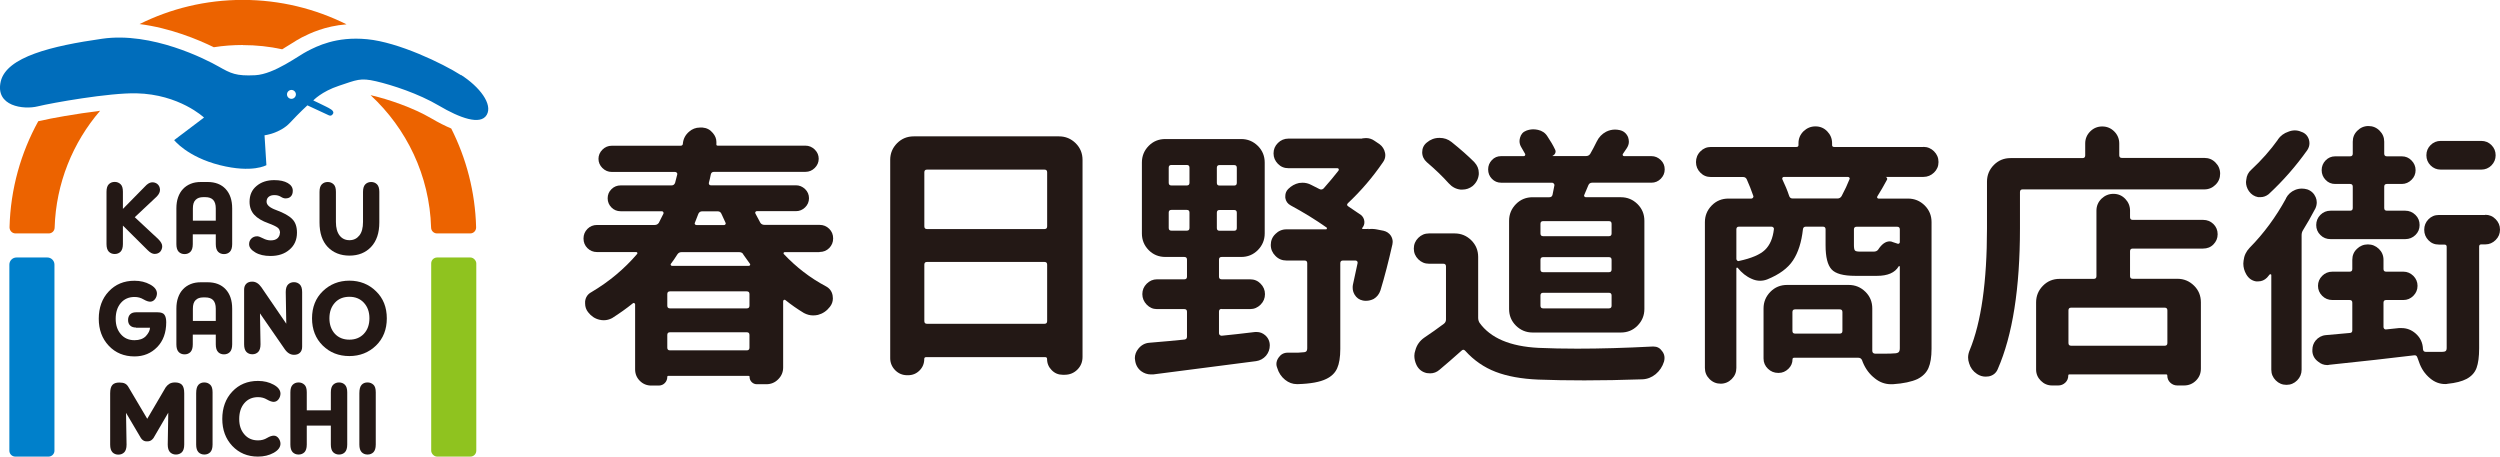 <?xml version="1.0" encoding="UTF-8"?><svg id="_レイヤー_2" xmlns="http://www.w3.org/2000/svg" viewBox="0 0 280.5 51.23"><defs><style>.cls-1{fill:#231815;}.cls-2{fill:#006dbb;}.cls-3{fill:#ec6300;}.cls-4{fill:#8fc31f;}.cls-5{fill:#0080cb;}</style></defs><g id="_レイヤー_1-2"><path class="cls-1" d="M91.93,28.29h-3.89c-.06,0-.1.03-.12.08-.02.05-.01.1.03.14,1.4,1.48,2.96,2.68,4.71,3.61.42.22.68.57.76,1.03.02.1.03.21.03.33,0,.34-.11.66-.33.94-.36.47-.81.77-1.34.91-.18.04-.36.06-.55.06-.34,0-.69-.09-1.03-.27-.73-.44-1.43-.93-2.09-1.46-.04-.04-.09-.04-.15-.01s-.09.08-.09.14v7.44c0,.51-.18.95-.55,1.32-.36.37-.81.56-1.34.56h-1.06c-.22,0-.42-.08-.58-.24-.16-.16-.24-.36-.24-.61,0-.06-.04-.09-.12-.09h-8.99c-.08,0-.12.04-.12.12,0,.26-.09.49-.27.68s-.42.29-.7.29h-.82c-.51,0-.94-.18-1.29-.53s-.53-.78-.53-1.29v-7.29c0-.06-.03-.11-.09-.14s-.11-.03-.15.01c-.73.59-1.51,1.14-2.34,1.67-.3.16-.62.24-.94.24-.16,0-.32-.02-.49-.06-.51-.12-.93-.41-1.27-.85-.22-.28-.33-.61-.33-.97v-.24c.06-.47.29-.81.7-1.03,1.98-1.17,3.69-2.6,5.13-4.28.04-.04.05-.09.03-.14-.02-.05-.06-.08-.12-.08h-4.4c-.43,0-.78-.15-1.08-.44-.29-.29-.44-.65-.44-1.08s.15-.78.44-1.08c.29-.29.65-.44,1.08-.44h6.47c.2,0,.35-.08.46-.24.14-.26.31-.61.52-1.03.02-.06.02-.12-.02-.18-.03-.06-.09-.09-.17-.09h-4.61c-.41,0-.75-.14-1.03-.42-.28-.28-.43-.63-.43-1.03s.14-.75.43-1.03c.28-.28.63-.42,1.03-.42h5.71c.2,0,.33-.1.4-.3.06-.2.14-.52.24-.94.02-.06,0-.12-.05-.18-.05-.06-.12-.09-.2-.09h-7.1c-.41,0-.75-.15-1.05-.44-.29-.29-.44-.64-.44-1.03s.15-.74.44-1.03c.29-.29.64-.44,1.05-.44h7.71c.16,0,.25-.07.27-.21v-.06c.06-.53.29-.96.7-1.31.34-.3.75-.46,1.21-.46h.3c.47.04.85.24,1.15.61.26.3.4.64.4,1v.24c-.02.12.03.18.15.18h9.84c.4,0,.75.15,1.05.44.29.29.44.64.44,1.03s-.15.74-.44,1.03c-.29.29-.64.44-1.05.44h-10.26c-.2,0-.32.1-.36.3-.06.32-.13.63-.21.91-.02.08-.01.15.03.21.04.06.1.09.18.09h9.56c.38,0,.72.14,1.02.42.29.28.44.63.44,1.03s-.15.75-.44,1.03c-.29.28-.63.42-1.02.42h-4.4c-.06,0-.11.03-.15.09-.04.06-.04.12,0,.18.22.42.4.77.55,1.03.1.16.26.24.49.24h6.16c.43,0,.78.15,1.08.44.29.29.44.65.44,1.08s-.15.78-.44,1.08c-.29.29-.65.44-1.08.44ZM83.79,34.6c.2,0,.3-.1.3-.3v-1.31c0-.2-.1-.3-.3-.3h-8.62c-.2,0-.3.1-.3.3v1.31c0,.2.1.3.3.3h8.62ZM74.87,39.01c0,.2.1.3.3.3h8.62c.2,0,.3-.1.3-.3v-1.43c0-.2-.1-.3-.3-.3h-8.62c-.2,0-.3.1-.3.3v1.43ZM83.4,28.53c-.1-.16-.25-.24-.46-.24h-6.47c-.2,0-.35.08-.46.24-.28.45-.53.8-.73,1.06-.04.04-.05.09-.02.15s.08.09.14.09h8.62c.06,0,.11-.03.14-.09s.02-.11-.02-.15c-.26-.36-.52-.72-.76-1.06ZM80.94,23.98c-.08-.18-.22-.27-.42-.27h-1.73c-.2,0-.34.09-.43.27-.16.42-.29.76-.39,1-.04.06-.04.12,0,.18.04.06.1.09.18.09h3.1c.06,0,.11-.03.15-.09.04-.06.04-.12,0-.18-.16-.34-.31-.68-.46-1Z"/><path class="cls-1" d="M99.88,17.94c0-.73.26-1.35.77-1.87.52-.52,1.14-.77,1.87-.77h16.3c.73,0,1.35.26,1.87.77.52.52.77,1.14.77,1.87v22.1c0,.57-.19,1.04-.58,1.43-.38.38-.86.58-1.43.58h-.21c-.49,0-.9-.17-1.24-.52-.34-.34-.52-.76-.52-1.25,0-.14-.07-.21-.21-.21h-13.36c-.14,0-.21.07-.21.21,0,.51-.18.94-.53,1.29-.35.35-.78.53-1.29.53h-.09c-.53,0-.98-.19-1.35-.56-.37-.38-.56-.83-.56-1.35v-22.25ZM117.49,19.33c0-.2-.1-.3-.3-.3h-13.18c-.2,0-.3.1-.3.3v6.07c0,.2.1.3.3.3h13.18c.2,0,.3-.1.3-.3v-6.07ZM103.71,36.03c0,.2.1.3.3.3h13.18c.2,0,.3-.1.3-.3v-6.34c0-.2-.1-.3-.3-.3h-13.18c-.2,0-.3.1-.3.3v6.34Z"/><path class="cls-1" d="M137.07,34.66c-.2,0-.3.1-.3.3v2.43c0,.08.03.15.09.2.06.05.13.08.21.08,1.01-.1,2.27-.24,3.76-.42h.18c.34,0,.66.12.94.36.34.3.52.69.52,1.15,0,.42-.14.81-.42,1.15-.3.34-.68.55-1.12.61-.89.12-4.74.62-11.54,1.49h-.27c-.38,0-.75-.12-1.09-.37-.38-.3-.61-.71-.67-1.21-.02-.08-.03-.16-.03-.24,0-.38.13-.74.39-1.06.32-.4.73-.63,1.21-.67,1.68-.14,3-.26,3.95-.36.2-.02.3-.13.3-.33v-2.79c0-.2-.1-.3-.3-.3h-3.07c-.45,0-.83-.17-1.15-.5-.32-.33-.49-.73-.49-1.18s.16-.84.49-1.17c.32-.32.71-.49,1.15-.49h3.07c.2,0,.3-.1.3-.3v-1.91c0-.2-.1-.3-.3-.3h-2.12c-.75,0-1.38-.26-1.88-.77-.51-.52-.76-1.14-.76-1.87v-7.95c0-.73.25-1.35.76-1.87.51-.52,1.13-.77,1.88-.77h8.5c.73,0,1.35.26,1.87.77.52.52.77,1.14.77,1.87v7.95c0,.73-.26,1.35-.77,1.87-.52.52-1.14.77-1.87.77h-2.19c-.2,0-.3.1-.3.3v1.91c0,.2.1.3.3.3h3.19c.47,0,.86.16,1.18.49s.49.71.49,1.17-.16.85-.49,1.18-.72.5-1.18.5h-3.19ZM131.43,18.51c-.2,0-.3.1-.3.3v1.7c0,.2.1.3.3.3h1.73c.2,0,.3-.1.3-.3v-1.7c0-.2-.1-.3-.3-.3h-1.73ZM131.43,23.55c-.2,0-.3.1-.3.3v1.73c0,.2.1.3.3.3h1.73c.2,0,.3-.1.3-.3v-1.73c0-.2-.1-.3-.3-.3h-1.73ZM138.47,20.82c.2,0,.3-.1.3-.3v-1.7c0-.2-.1-.3-.3-.3h-1.64c-.2,0-.3.1-.3.3v1.7c0,.2.1.3.3.3h1.64ZM138.47,25.89c.2,0,.3-.1.3-.3v-1.73c0-.2-.1-.3-.3-.3h-1.64c-.2,0-.3.1-.3.3v1.73c0,.2.1.3.3.3h1.64ZM153.53,25.71c.32-.04.64-.03.94.03l.76.15c.34.08.62.26.82.55.14.22.21.46.21.7,0,.08-.01.17-.03.27-.43,1.9-.87,3.62-1.34,5.16-.14.42-.39.75-.76.97-.28.14-.57.21-.85.21-.12,0-.24,0-.36-.03-.41-.08-.72-.3-.94-.67-.14-.24-.21-.5-.21-.76,0-.12,0-.24.03-.36.16-.71.33-1.51.52-2.4.02-.08,0-.15-.04-.21-.05-.06-.12-.09-.2-.09h-1.4c-.2,0-.3.1-.3.3v9.62c0,.93-.12,1.66-.35,2.17-.23.52-.64.92-1.23,1.2-.69.34-1.75.54-3.19.58h-.09c-.49,0-.93-.16-1.34-.49-.42-.34-.72-.79-.88-1.34-.06-.14-.09-.28-.09-.42,0-.26.09-.52.27-.76.24-.34.58-.52,1-.52h.76c.34,0,.61,0,.79-.03.24,0,.41-.03.5-.09.09-.06.14-.19.14-.39v-9.53c0-.2-.1-.3-.3-.3h-2.03c-.49,0-.9-.17-1.24-.52-.34-.34-.52-.75-.52-1.23s.17-.89.52-1.23c.34-.34.76-.52,1.24-.52h4.46s.07-.03.08-.08c0-.05,0-.09-.02-.11-1.23-.87-2.58-1.7-4.04-2.49-.34-.18-.55-.46-.61-.85v-.21c0-.3.11-.57.33-.79.34-.34.75-.57,1.21-.67.14-.02.27-.03.39-.03.34,0,.67.08.97.24.32.16.63.31.91.46.18.1.34.08.49-.06.65-.73,1.2-1.4,1.67-2,.04-.06.05-.12.02-.18-.03-.06-.08-.09-.14-.09h-5.5c-.47,0-.86-.16-1.18-.49s-.49-.71-.49-1.17.16-.84.49-1.17c.32-.32.72-.49,1.18-.49h8.17c.06,0,.11,0,.15-.03.14-.02.27-.03.39-.03.34,0,.66.1.94.3l.58.39c.32.24.53.57.61.97.02.08.03.17.03.27,0,.28-.09.55-.27.79-1.15,1.68-2.46,3.21-3.92,4.58-.14.14-.13.26.03.36.89.61,1.37.93,1.43.97.22.18.35.42.38.71.03.29-.06.55-.26.77.02.06.04.09.06.09h.52s.08,0,.12-.03Z"/><path class="cls-1" d="M163.21,26.19c.73,0,1.35.26,1.87.77.52.52.77,1.14.77,1.87v6.83c0,.2.05.38.15.55,1.23,1.72,3.44,2.66,6.62,2.82,1.36.06,2.8.09,4.34.09,2.57,0,5.39-.08,8.47-.24h.09c.41,0,.73.17.97.52.18.22.27.48.27.76,0,.14-.02.28-.06.42-.18.57-.49,1.03-.93,1.4-.44.36-.94.56-1.5.58-2.33.08-4.49.12-6.5.12-1.88,0-3.61-.03-5.19-.09-1.88-.08-3.47-.37-4.77-.87-1.3-.5-2.43-1.28-3.4-2.35-.14-.16-.28-.17-.42-.03-.93.83-1.76,1.55-2.49,2.16-.3.26-.65.39-1.03.39-.12,0-.25-.01-.39-.03-.53-.12-.91-.42-1.15-.91-.16-.34-.24-.69-.24-1.03,0-.2.04-.41.12-.64.16-.59.5-1.05,1-1.4.75-.5,1.48-1.02,2.19-1.55.16-.12.24-.28.24-.49v-5.95c0-.2-.1-.3-.3-.3h-1.61c-.47,0-.87-.17-1.2-.5s-.5-.73-.5-1.2.17-.87.5-1.2c.33-.33.73-.5,1.2-.5h2.88ZM165.43,18.21c.32.34.49.74.49,1.18v.18c-.06.53-.29.96-.7,1.31-.34.26-.72.39-1.12.39h-.24c-.51-.06-.94-.29-1.31-.7-.69-.77-1.51-1.56-2.46-2.37-.34-.3-.52-.68-.52-1.12s.17-.81.52-1.09c.4-.34.87-.52,1.4-.52h.03c.51,0,.95.15,1.34.46,1.01.81,1.87,1.57,2.58,2.28ZM169.32,24.77c0-.73.26-1.35.77-1.87s1.14-.77,1.87-.77h1.88c.2,0,.32-.1.36-.3.06-.26.13-.62.21-1.06,0-.06-.03-.12-.08-.18s-.12-.09-.2-.09h-5.71c-.4,0-.75-.15-1.03-.44-.28-.29-.42-.64-.42-1.05s.14-.75.42-1.05.63-.44,1.03-.44h2.55c.06,0,.11-.03.14-.08.03-.05.04-.11.01-.17-.14-.24-.28-.49-.42-.73-.14-.22-.21-.46-.21-.7,0-.12.02-.25.06-.39.1-.38.33-.65.7-.79.26-.1.53-.15.79-.15.16,0,.33.02.52.06.46.1.82.34,1.06.73.34.51.63.99.85,1.46.08.14.09.28.03.42s-.16.24-.3.3v.03h3.76c.2,0,.35-.08.46-.24.24-.42.49-.88.73-1.38.24-.5.6-.87,1.06-1.11.32-.16.66-.24,1-.24.16,0,.33.02.52.06.45.1.76.37.94.79.06.18.09.35.09.52,0,.24-.08.48-.23.71-.15.23-.3.45-.44.65-.04.06-.04.12-.01.17.03.05.08.08.14.08h3.07c.4,0,.75.15,1.05.44s.44.64.44,1.05-.15.75-.44,1.05c-.29.29-.64.44-1.05.44h-6.65c-.2,0-.34.09-.42.27-.2.45-.35.81-.46,1.09-.04.06-.04.12,0,.18.04.06.1.09.18.09h3.92c.73,0,1.35.26,1.87.77.52.52.77,1.14.77,1.87v9.9c0,.73-.26,1.35-.77,1.87s-1.14.77-1.87.77h-9.9c-.73,0-1.35-.26-1.87-.77-.52-.52-.77-1.14-.77-1.87v-9.9ZM180.52,26.5c.2,0,.3-.1.3-.3v-1.09c0-.2-.1-.3-.3-.3h-7.38c-.2,0-.3.1-.3.3v1.09c0,.2.1.3.3.3h7.38ZM180.52,30.54c.2,0,.3-.1.3-.3v-1.09c0-.2-.1-.3-.3-.3h-7.38c-.2,0-.3.1-.3.3v1.09c0,.2.1.3.3.3h7.38ZM180.52,34.6c.2,0,.3-.1.3-.3v-1.15c0-.2-.1-.3-.3-.3h-7.38c-.2,0-.3.1-.3.3v1.15c0,.2.1.3.3.3h7.38Z"/><path class="cls-1" d="M215.8,16.48c.47,0,.87.17,1.2.5s.5.73.5,1.2-.17.86-.5,1.18c-.33.32-.73.49-1.2.49h-4.22c.06.02.11.06.14.12s.04.12.01.18c-.38.71-.75,1.34-1.09,1.88-.04.06-.04.12-.01.17.03.05.08.08.14.08h3.31c.73,0,1.35.26,1.87.77.52.52.77,1.14.77,1.87v14.21c0,.93-.12,1.65-.35,2.17-.23.52-.64.93-1.23,1.23-.65.3-1.57.5-2.76.58h-.21c-.65,0-1.25-.21-1.79-.64-.61-.47-1.06-1.07-1.37-1.82-.04-.08-.07-.16-.09-.24-.08-.18-.22-.27-.42-.27h-7.2c-.12,0-.18.06-.18.18,0,.4-.15.76-.46,1.06s-.67.46-1.09.46h-.06c-.45,0-.83-.16-1.15-.47-.32-.31-.49-.69-.49-1.14v-5.62c0-.73.26-1.35.77-1.87s1.14-.77,1.87-.77h6.92c.73,0,1.35.26,1.87.77s.77,1.14.77,1.87v4.74c0,.2.1.31.3.33h1.21c.4,0,.71-.01.91-.03.24,0,.41-.04.52-.12.1-.08.15-.23.15-.46v-9.14s-.02-.07-.05-.08c-.03-.01-.06,0-.08.04-.42.71-1.23,1.06-2.43,1.06h-2.43c-1.34,0-2.23-.24-2.67-.73-.45-.49-.67-1.39-.67-2.7v-1.79c0-.2-.1-.3-.3-.3h-1.91c-.2,0-.31.1-.33.3-.16,1.44-.53,2.6-1.11,3.48-.58.88-1.54,1.59-2.9,2.14-.26.1-.53.15-.79.15-.32,0-.64-.07-.94-.21-.61-.26-1.13-.68-1.58-1.24-.02-.02-.05-.03-.09-.02-.04.01-.06.04-.06.08v11.17c0,.49-.17.9-.52,1.25-.34.34-.76.52-1.24.52s-.9-.17-1.25-.52-.52-.76-.52-1.25v-16.36c0-.73.26-1.35.77-1.87s1.14-.77,1.87-.77h2.58c.06,0,.12-.03.17-.09.05-.06.07-.13.04-.21-.22-.65-.47-1.26-.73-1.85-.08-.18-.22-.27-.42-.27h-3.61c-.47,0-.86-.16-1.18-.49-.32-.32-.49-.72-.49-1.18s.16-.87.49-1.2c.32-.33.72-.5,1.18-.5h9.59c.16,0,.24-.07.24-.21v-.21c0-.53.19-.97.56-1.34.38-.36.82-.55,1.34-.55s.96.18,1.32.55.55.81.55,1.34v.21c0,.14.08.21.24.21h9.99ZM195.12,25.43c-.2,0-.3.1-.3.3v3.31c0,.08.03.15.09.2.06.05.13.07.21.04,1.4-.3,2.37-.72,2.91-1.24.55-.53.88-1.29,1-2.31.02-.08,0-.15-.06-.21-.06-.06-.13-.09-.21-.09h-3.64ZM200.74,21.97c.06.2.19.3.39.3h5.04c.2,0,.35-.09.46-.27.37-.69.66-1.32.88-1.88.04-.06.04-.12,0-.18-.04-.06-.1-.09-.18-.09h-7.17c-.08,0-.14.03-.17.09s-.04.12-.01.18c.3.63.56,1.24.76,1.85ZM206.42,37.43c.2,0,.3-.1.3-.3v-2.12c0-.2-.1-.3-.3-.3h-5.01c-.2,0-.3.1-.3.3v2.12c0,.2.1.3.3.3h5.01ZM212.91,27.35c.06.02.12,0,.17-.03.05-.04.08-.09.08-.15v-1.43c0-.2-.1-.3-.3-.3h-4.55c-.2,0-.3.1-.3.3v1.76c0,.32.04.53.12.61.08.08.26.12.55.12h1.55c.22,0,.38-.07.49-.21.41-.63.84-.94,1.31-.94.12,0,.24.03.36.09.18.06.36.12.55.18Z"/><path class="cls-1" d="M237.78,17.42c0,.2.1.3.3.3h9.26c.49,0,.9.17,1.24.52.34.34.52.76.52,1.25s-.17.9-.52,1.24c-.34.34-.76.52-1.24.52h-20.4c-.2,0-.3.1-.3.3v4.07c0,6.74-.83,12-2.49,15.79-.18.44-.52.72-1,.82-.12.02-.24.03-.36.03-.34,0-.67-.1-.97-.3-.45-.3-.74-.7-.88-1.18-.08-.22-.12-.45-.12-.67,0-.26.06-.54.18-.82,1.29-3.12,1.94-7.67,1.94-13.66v-5.25c0-.73.26-1.35.77-1.87.52-.52,1.14-.77,1.87-.77h8.08c.2,0,.3-.1.3-.3v-1.34c0-.53.19-.98.56-1.35s.82-.56,1.35-.56.98.19,1.35.56.56.83.56,1.35v1.34ZM238.99,23.64v.73c0,.2.1.3.3.3h7.89c.47,0,.85.16,1.17.47.31.31.47.69.47,1.14s-.16.82-.47,1.14-.7.47-1.17.47h-7.89c-.2,0-.3.1-.3.3v2.79c0,.2.1.3.3.3h5.01c.73,0,1.35.26,1.87.77s.77,1.14.77,1.87v7.44c0,.53-.18.97-.55,1.34-.36.36-.81.55-1.34.55h-.76c-.3,0-.57-.11-.79-.32-.22-.21-.33-.48-.33-.8,0-.08-.04-.12-.12-.12h-10.87c-.08,0-.12.04-.12.12,0,.32-.11.59-.33.8-.22.21-.49.32-.79.32h-.7c-.49,0-.91-.18-1.26-.53-.35-.35-.53-.77-.53-1.26v-7.53c0-.73.26-1.35.77-1.87s1.14-.77,1.87-.77h3.83c.2,0,.3-.1.3-.3v-7.35c0-.53.19-.97.56-1.34.38-.36.82-.55,1.34-.55s.96.18,1.32.55.55.81.55,1.34ZM242.88,38.79c.2,0,.3-.1.3-.3v-3.67c0-.2-.1-.3-.3-.3h-10.5c-.2,0-.3.1-.3.3v3.67c0,.2.1.3.3.3h10.5Z"/><path class="cls-1" d="M256.48,22.25c.24-.45.59-.76,1.03-.94.24-.1.5-.15.76-.15.2,0,.4.03.61.09.45.16.76.46.94.88.08.18.12.38.12.58,0,.22-.05.45-.15.67-.47.89-.93,1.71-1.4,2.46-.1.16-.15.34-.15.55v15.09c0,.46-.17.87-.5,1.2s-.73.5-1.2.5-.87-.17-1.2-.5-.5-.73-.5-1.2v-10.6c0-.06-.02-.1-.06-.11-.04,0-.08,0-.12.02-.1.12-.2.24-.3.36-.28.28-.61.42-.97.42h-.27c-.47-.08-.83-.34-1.09-.79-.22-.38-.33-.79-.33-1.21,0-.1.01-.21.03-.33.06-.55.28-1.02.67-1.43,1.6-1.62,2.96-3.47,4.1-5.56ZM255.57,15.66c.3-.43.7-.72,1.18-.88.24-.1.49-.15.73-.15s.48.05.7.15c.45.14.74.44.88.88.04.14.06.28.06.42,0,.26-.08.52-.24.76-1.29,1.82-2.74,3.47-4.34,4.95-.28.22-.59.33-.91.33h-.27c-.42-.08-.77-.3-1.03-.67-.22-.32-.33-.67-.33-1.03,0-.08.01-.16.03-.24.04-.47.23-.85.58-1.15,1.13-1.05,2.12-2.17,2.98-3.37ZM278.86,24.1c.44,0,.83.16,1.15.49s.49.71.49,1.17-.16.84-.49,1.17c-.32.32-.71.49-1.15.49h-.46c-.16,0-.24.08-.24.24v11.42c0,.95-.1,1.68-.29,2.2-.19.52-.56.93-1.11,1.23-.53.28-1.24.46-2.13.55-.08.02-.17.03-.27.03-.63,0-1.19-.21-1.7-.64-.59-.49-1-1.1-1.25-1.85-.06-.18-.12-.34-.18-.49-.06-.2-.19-.28-.4-.24-2.65.32-5.82.68-9.5,1.06-.06.02-.13.03-.21.03-.38,0-.73-.13-1.03-.39-.38-.28-.6-.66-.64-1.12v-.21c0-.38.12-.73.36-1.03.3-.36.69-.57,1.15-.61.08,0,.97-.08,2.67-.24.2,0,.3-.1.3-.3v-3.1c0-.2-.1-.3-.3-.3h-1.94c-.45,0-.83-.16-1.14-.47-.31-.31-.47-.69-.47-1.12s.16-.81.47-1.12c.31-.31.69-.47,1.14-.47h1.94c.2,0,.3-.1.3-.3v-1.03c0-.49.17-.9.52-1.23.34-.33.75-.5,1.23-.5s.88.17,1.23.5c.34.33.52.74.52,1.23v1.03c0,.2.1.3.3.3h1.94c.42,0,.79.16,1.11.47.31.31.47.69.47,1.12s-.16.81-.47,1.12-.68.47-1.11.47h-1.94c-.2,0-.3.1-.3.3v2.73c0,.08.03.15.09.21.06.06.13.08.21.06.41-.04.88-.09,1.43-.15h.3c.59,0,1.11.2,1.58.61.53.47.8,1.05.82,1.76.02.2.13.3.33.3h1.79c.2,0,.34-.03.42-.09.08-.06.12-.18.12-.36v-11.35c0-.16-.09-.24-.27-.24h-.61c-.47,0-.86-.16-1.17-.49-.31-.32-.47-.71-.47-1.17s.16-.85.47-1.17c.31-.32.7-.49,1.17-.49h5.19ZM263.68,23.64c.2,0,.3-.1.3-.3v-2.4c0-.2-.1-.3-.3-.3h-1.67c-.43,0-.79-.15-1.08-.46-.29-.3-.44-.67-.44-1.09s.15-.79.44-1.09c.29-.3.65-.46,1.08-.46h1.67c.2,0,.3-.1.3-.3v-1.34c0-.49.17-.9.52-1.24.34-.34.76-.52,1.24-.52s.9.17,1.25.52.52.76.52,1.24v1.34c0,.2.1.3.3.3h1.67c.43,0,.79.15,1.09.46.3.3.46.67.46,1.09s-.15.79-.46,1.09c-.3.3-.67.46-1.09.46h-1.67c-.2,0-.3.1-.3.3v2.4c0,.2.1.3.3.3h2.06c.44,0,.82.16,1.14.47s.47.69.47,1.14-.16.82-.47,1.12c-.31.3-.69.46-1.14.46h-8.38c-.45,0-.83-.15-1.14-.46-.31-.3-.47-.68-.47-1.12s.16-.83.47-1.14.69-.47,1.14-.47h2.19ZM278.4,15.81c.45,0,.83.16,1.14.47s.47.69.47,1.14-.16.82-.47,1.14c-.31.31-.69.47-1.14.47h-4.55c-.45,0-.83-.16-1.14-.47-.31-.31-.47-.69-.47-1.14s.16-.83.47-1.14.69-.47,1.14-.47h4.55Z"/><path class="cls-1" d="M13.79,25.32v2.06c0,.4-.09.68-.26.86-.17.17-.39.26-.66.26s-.49-.09-.66-.26c-.17-.18-.26-.46-.26-.86v-5.86c0-.4.09-.68.26-.85.17-.17.39-.26.66-.26s.48.09.66.26.26.45.26.85v1.92l2.47-2.51c.26-.29.52-.45.76-.47s.45.04.63.18c.18.15.28.35.3.61.02.26-.1.53-.36.8l-2.47,2.32,2.64,2.46c.3.3.44.56.44.8s-.08.44-.23.62c-.16.16-.37.24-.62.24s-.5-.14-.78-.42l-2.78-2.76Z"/><path class="cls-1" d="M21.63,26.29v1.1c0,.4-.09.68-.26.86-.17.17-.39.26-.66.26s-.49-.09-.66-.26c-.17-.18-.26-.46-.26-.86v-4c0-.47.06-.88.19-1.25s.31-.68.55-.93c.24-.26.53-.45.87-.59.34-.14.72-.2,1.14-.2h.75c.86,0,1.54.26,2.03.79s.73,1.25.73,2.18v4c0,.4-.09.68-.26.86-.17.17-.39.26-.66.26s-.49-.09-.66-.26c-.17-.18-.26-.46-.26-.86v-1.1h-2.57ZM24.21,24.76v-1.37c0-.44-.1-.76-.3-.97-.2-.2-.49-.3-.86-.3h-.26c-.36,0-.64.1-.84.3-.21.2-.31.52-.31.97v1.37h2.57Z"/><path class="cls-1" d="M31.42,26.17c0-.29-.09-.5-.27-.63-.17-.13-.51-.3-1.03-.49-.71-.25-1.24-.57-1.59-.95-.35-.38-.53-.87-.53-1.46,0-.75.26-1.34.78-1.77.52-.44,1.18-.66,1.99-.66.64,0,1.14.11,1.52.33.38.22.56.51.56.86,0,.28-.07.49-.22.64-.14.15-.34.22-.6.22-.16,0-.33-.06-.52-.18-.19-.12-.43-.19-.71-.19s-.49.06-.65.19c-.16.13-.24.31-.24.55,0,.37.36.68,1.08.94.84.31,1.44.64,1.79,1,.36.35.54.86.54,1.53,0,.8-.28,1.44-.84,1.91-.54.47-1.25.71-2.13.71-.69,0-1.26-.13-1.71-.4-.46-.27-.69-.58-.69-.92,0-.25.08-.46.25-.63s.39-.26.66-.26c.14,0,.36.08.65.23.3.16.59.23.87.23.33,0,.59-.08.76-.24s.26-.36.26-.59Z"/><path class="cls-1" d="M41.64,20.42c.27,0,.49.09.66.26.17.17.26.45.26.85v3.43c0,1.18-.31,2.09-.92,2.74-.61.65-1.42.98-2.43.98s-1.83-.33-2.45-.98c-.61-.65-.91-1.56-.91-2.74v-3.43c0-.4.09-.68.26-.85.17-.17.39-.26.66-.26s.48.09.66.26.26.45.26.85v3.38c0,.65.14,1.16.41,1.51.27.35.64.53,1.11.53s.83-.18,1.11-.53.41-.86.41-1.51v-3.38c0-.4.09-.68.26-.85s.39-.26.66-.26Z"/><path class="cls-1" d="M15.26,36.75c-.29,0-.51-.08-.66-.23-.16-.15-.23-.36-.23-.62s.08-.47.23-.63c.16-.16.38-.23.66-.23h2.43c.39,0,.65.1.77.29.13.19.19.47.19.83,0,1.16-.34,2.09-1.01,2.78-.68.7-1.53,1.05-2.55,1.05-1.17,0-2.14-.4-2.89-1.2-.75-.8-1.12-1.81-1.12-3.03s.37-2.27,1.12-3.06c.75-.8,1.71-1.2,2.88-1.2.67,0,1.25.14,1.76.42.5.27.75.6.77.98,0,.24-.07.46-.21.65s-.32.29-.54.3c-.2,0-.45-.08-.76-.26-.3-.18-.63-.27-1.01-.27-.64,0-1.16.23-1.54.68-.38.45-.57,1.04-.57,1.77s.19,1.27.57,1.72c.38.45.89.68,1.54.68.55,0,.97-.15,1.27-.45.3-.33.46-.64.47-.95h-1.57Z"/><path class="cls-1" d="M21.63,37.54v1.1c0,.4-.09.68-.26.86-.17.17-.39.26-.66.26s-.49-.09-.66-.26c-.17-.18-.26-.46-.26-.86v-4c0-.47.06-.88.19-1.25s.31-.68.55-.93c.24-.26.53-.45.87-.59.34-.14.72-.2,1.14-.2h.75c.86,0,1.54.26,2.03.79s.73,1.25.73,2.18v4c0,.4-.09.68-.26.86-.17.17-.39.26-.66.26s-.49-.09-.66-.26c-.17-.18-.26-.46-.26-.86v-1.1h-2.57ZM24.21,36.01v-1.37c0-.44-.1-.76-.3-.97-.2-.2-.49-.3-.86-.3h-.26c-.36,0-.64.1-.84.3-.21.2-.31.52-.31.97v1.37h2.57Z"/><path class="cls-1" d="M29.17,35.16l.06,3.47c0,.4-.09.68-.26.86-.17.17-.39.26-.66.26s-.49-.09-.66-.26c-.17-.18-.26-.46-.26-.86v-6.13c0-.28.08-.5.24-.66.16-.16.38-.24.67-.24.39,0,.73.21,1.02.62l2.8,4.1-.06-3.55c0-.4.09-.68.26-.85.17-.17.39-.26.66-.26s.48.09.66.26c.17.17.26.45.26.85v6.14c0,.28-.08.5-.24.66-.16.16-.38.24-.67.24-.4,0-.75-.21-1.04-.63l-2.78-4.02Z"/><path class="cls-1" d="M39.2,39.95c-1.19,0-2.19-.39-2.99-1.18-.8-.79-1.2-1.81-1.2-3.05s.4-2.27,1.21-3.05c.81-.78,1.8-1.18,2.98-1.18s2.19.4,2.99,1.19c.81.78,1.21,1.8,1.21,3.04s-.4,2.26-1.21,3.05c-.81.78-1.81,1.18-2.99,1.18ZM39.2,38.11c.67,0,1.21-.22,1.62-.65.42-.44.63-1.03.63-1.75s-.21-1.3-.63-1.75c-.41-.44-.95-.66-1.62-.66s-1.22.22-1.62.66c-.41.45-.62,1.03-.62,1.75s.21,1.3.62,1.75c.41.43.95.65,1.62.65Z"/><path class="cls-1" d="M18.87,46.32l-1.65,2.83c-.16.21-.33.33-.54.36-.04,0-.1.01-.17.01h-.09s-.06,0-.1-.01c-.19-.03-.37-.15-.51-.36l-1.67-2.83.06,3.57c0,.4-.09.68-.26.86-.17.17-.39.26-.66.26s-.49-.09-.66-.26c-.17-.18-.26-.46-.26-.86v-5.76c0-.46.09-.77.26-.95.17-.18.43-.26.77-.26.27,0,.49.04.64.12.16.08.29.22.4.42l2.09,3.53,2.07-3.53c.11-.16.25-.29.42-.4.17-.1.38-.15.63-.15.34,0,.6.09.77.26.17.18.26.49.26.95v5.76c0,.4-.09.68-.26.86-.18.17-.4.26-.67.26s-.48-.09-.66-.26c-.17-.18-.26-.46-.26-.86l.06-3.57Z"/><path class="cls-1" d="M22.93,42.91c.26,0,.48.09.66.26s.26.45.26.85v5.86c0,.4-.09.68-.26.86-.17.17-.39.26-.66.26s-.49-.09-.66-.26c-.17-.18-.26-.46-.26-.86v-5.76c0-.46.09-.77.26-.95.17-.18.39-.26.66-.26Z"/><path class="cls-1" d="M31.47,49.81c-.02.39-.27.72-.77,1-.51.28-1.09.42-1.76.42-1.17,0-2.12-.4-2.88-1.2-.75-.8-1.12-1.81-1.12-3.03s.37-2.27,1.12-3.06c.75-.8,1.71-1.2,2.88-1.2.67,0,1.25.14,1.76.42.5.27.75.6.77.98,0,.24-.07.46-.21.65s-.32.29-.54.3c-.2,0-.45-.08-.76-.26-.3-.18-.63-.27-1.01-.27-.64,0-1.16.23-1.54.68-.38.45-.57,1.04-.57,1.77s.19,1.27.57,1.72c.38.45.89.68,1.54.68.38,0,.72-.09,1.01-.27.3-.18.56-.26.76-.26.22,0,.4.11.54.3s.21.4.21.64Z"/><path class="cls-1" d="M34.42,47.75v2.13c0,.4-.09.68-.26.86-.17.17-.39.26-.66.26s-.49-.09-.66-.26c-.17-.18-.26-.46-.26-.86v-5.86c0-.4.09-.68.26-.85.17-.17.39-.26.66-.26s.48.09.66.26.26.45.26.85v2.02h2.7v-2.02c0-.4.09-.68.26-.85.18-.17.39-.26.66-.26s.49.09.66.26c.17.17.26.45.26.85v5.86c0,.4-.09.68-.26.86-.17.17-.39.26-.66.26s-.48-.09-.66-.26c-.17-.18-.26-.46-.26-.86v-2.13h-2.7Z"/><path class="cls-1" d="M41.24,42.91c.26,0,.48.09.66.26s.26.45.26.85v5.86c0,.4-.09.68-.26.86-.17.17-.39.26-.66.26s-.49-.09-.66-.26c-.17-.18-.26-.46-.26-.86v-5.76c0-.46.09-.77.26-.95.17-.18.39-.26.66-.26Z"/><path class="cls-5" d="M6.11,50.57c0,.36-.3.66-.66.66H1.71c-.36,0-.66-.3-.66-.66v-20.88c0-.44.36-.8.8-.8h3.46c.44,0,.8.36.8.8v20.88Z"/><rect class="cls-4" x="48.38" y="28.89" width="5.06" height="22.34" rx=".66" ry=".66"/><path class="cls-3" d="M4.3,13.59c-1.96,3.55-3.12,7.6-3.23,11.91,0,.38.29.69.67.69h3.73c.36,0,.65-.28.66-.64.15-5,2.05-9.57,5.1-13.12-2.72.34-5.63.86-6.58,1.1-.11.03-.23.04-.35.07Z"/><path class="cls-3" d="M27.25,5.06c1.51,0,2.99.16,4.41.47.36-.22.7-.43.99-.61.46-.29.83-.52,1.14-.68l.09-.05c.9-.45,2.54-1.26,5-1.46-3.51-1.75-7.46-2.74-11.64-2.74s-8.09.98-11.58,2.71c3.45.44,6.55,1.73,8.33,2.6,1.06-.17,2.15-.25,3.26-.25Z"/><path class="cls-3" d="M41.82,10.73c-.09-.02-.16-.04-.24-.05,4.03,3.73,6.62,9,6.79,14.87.01.36.31.64.66.64h3.73c.38,0,.67-.31.66-.69-.1-3.97-1.1-7.73-2.79-11.08-.68-.29-1.42-.66-2.22-1.13-2.09-1.23-4.87-2.15-6.61-2.56Z"/><path class="cls-2" d="M51.72,8.43c-2.07-1.32-7.03-3.7-10.53-4.03-3.5-.34-5.66.81-6.67,1.32-1.01.5-3.72,2.6-5.88,2.72-2.16.11-2.74-.2-4.12-.98-1.37-.78-7.48-3.93-13.08-3.11C5.85,5.15.72,6.37.08,9.15c-.64,2.78,2.57,3.18,4.17,2.78,1.6-.39,8.01-1.53,11.06-1.46,4.82.11,7.58,2.72,7.58,2.72l-3.35,2.53s1.47,1.89,5.13,2.81c3.66.92,5.22,0,5.22,0l-.21-3.35s1.74-.21,2.86-1.41c1.12-1.2,1.95-1.95,1.95-1.95l2.39,1.11s.3.18.49-.18c.19-.35-.49-.63-.77-.78-.28-.15-1.45-.7-1.45-.7,0,0,.92-1,2.89-1.65,1.97-.65,2.37-.92,4.16-.5s4.74,1.37,7.06,2.74,4.65,2.23,5.35,1.03c.7-1.2-.81-3.16-2.88-4.48ZM32.7,11.09c-.28,0-.5-.23-.5-.5s.23-.5.5-.5.5.23.5.5-.23.5-.5.5Z"/></g></svg>